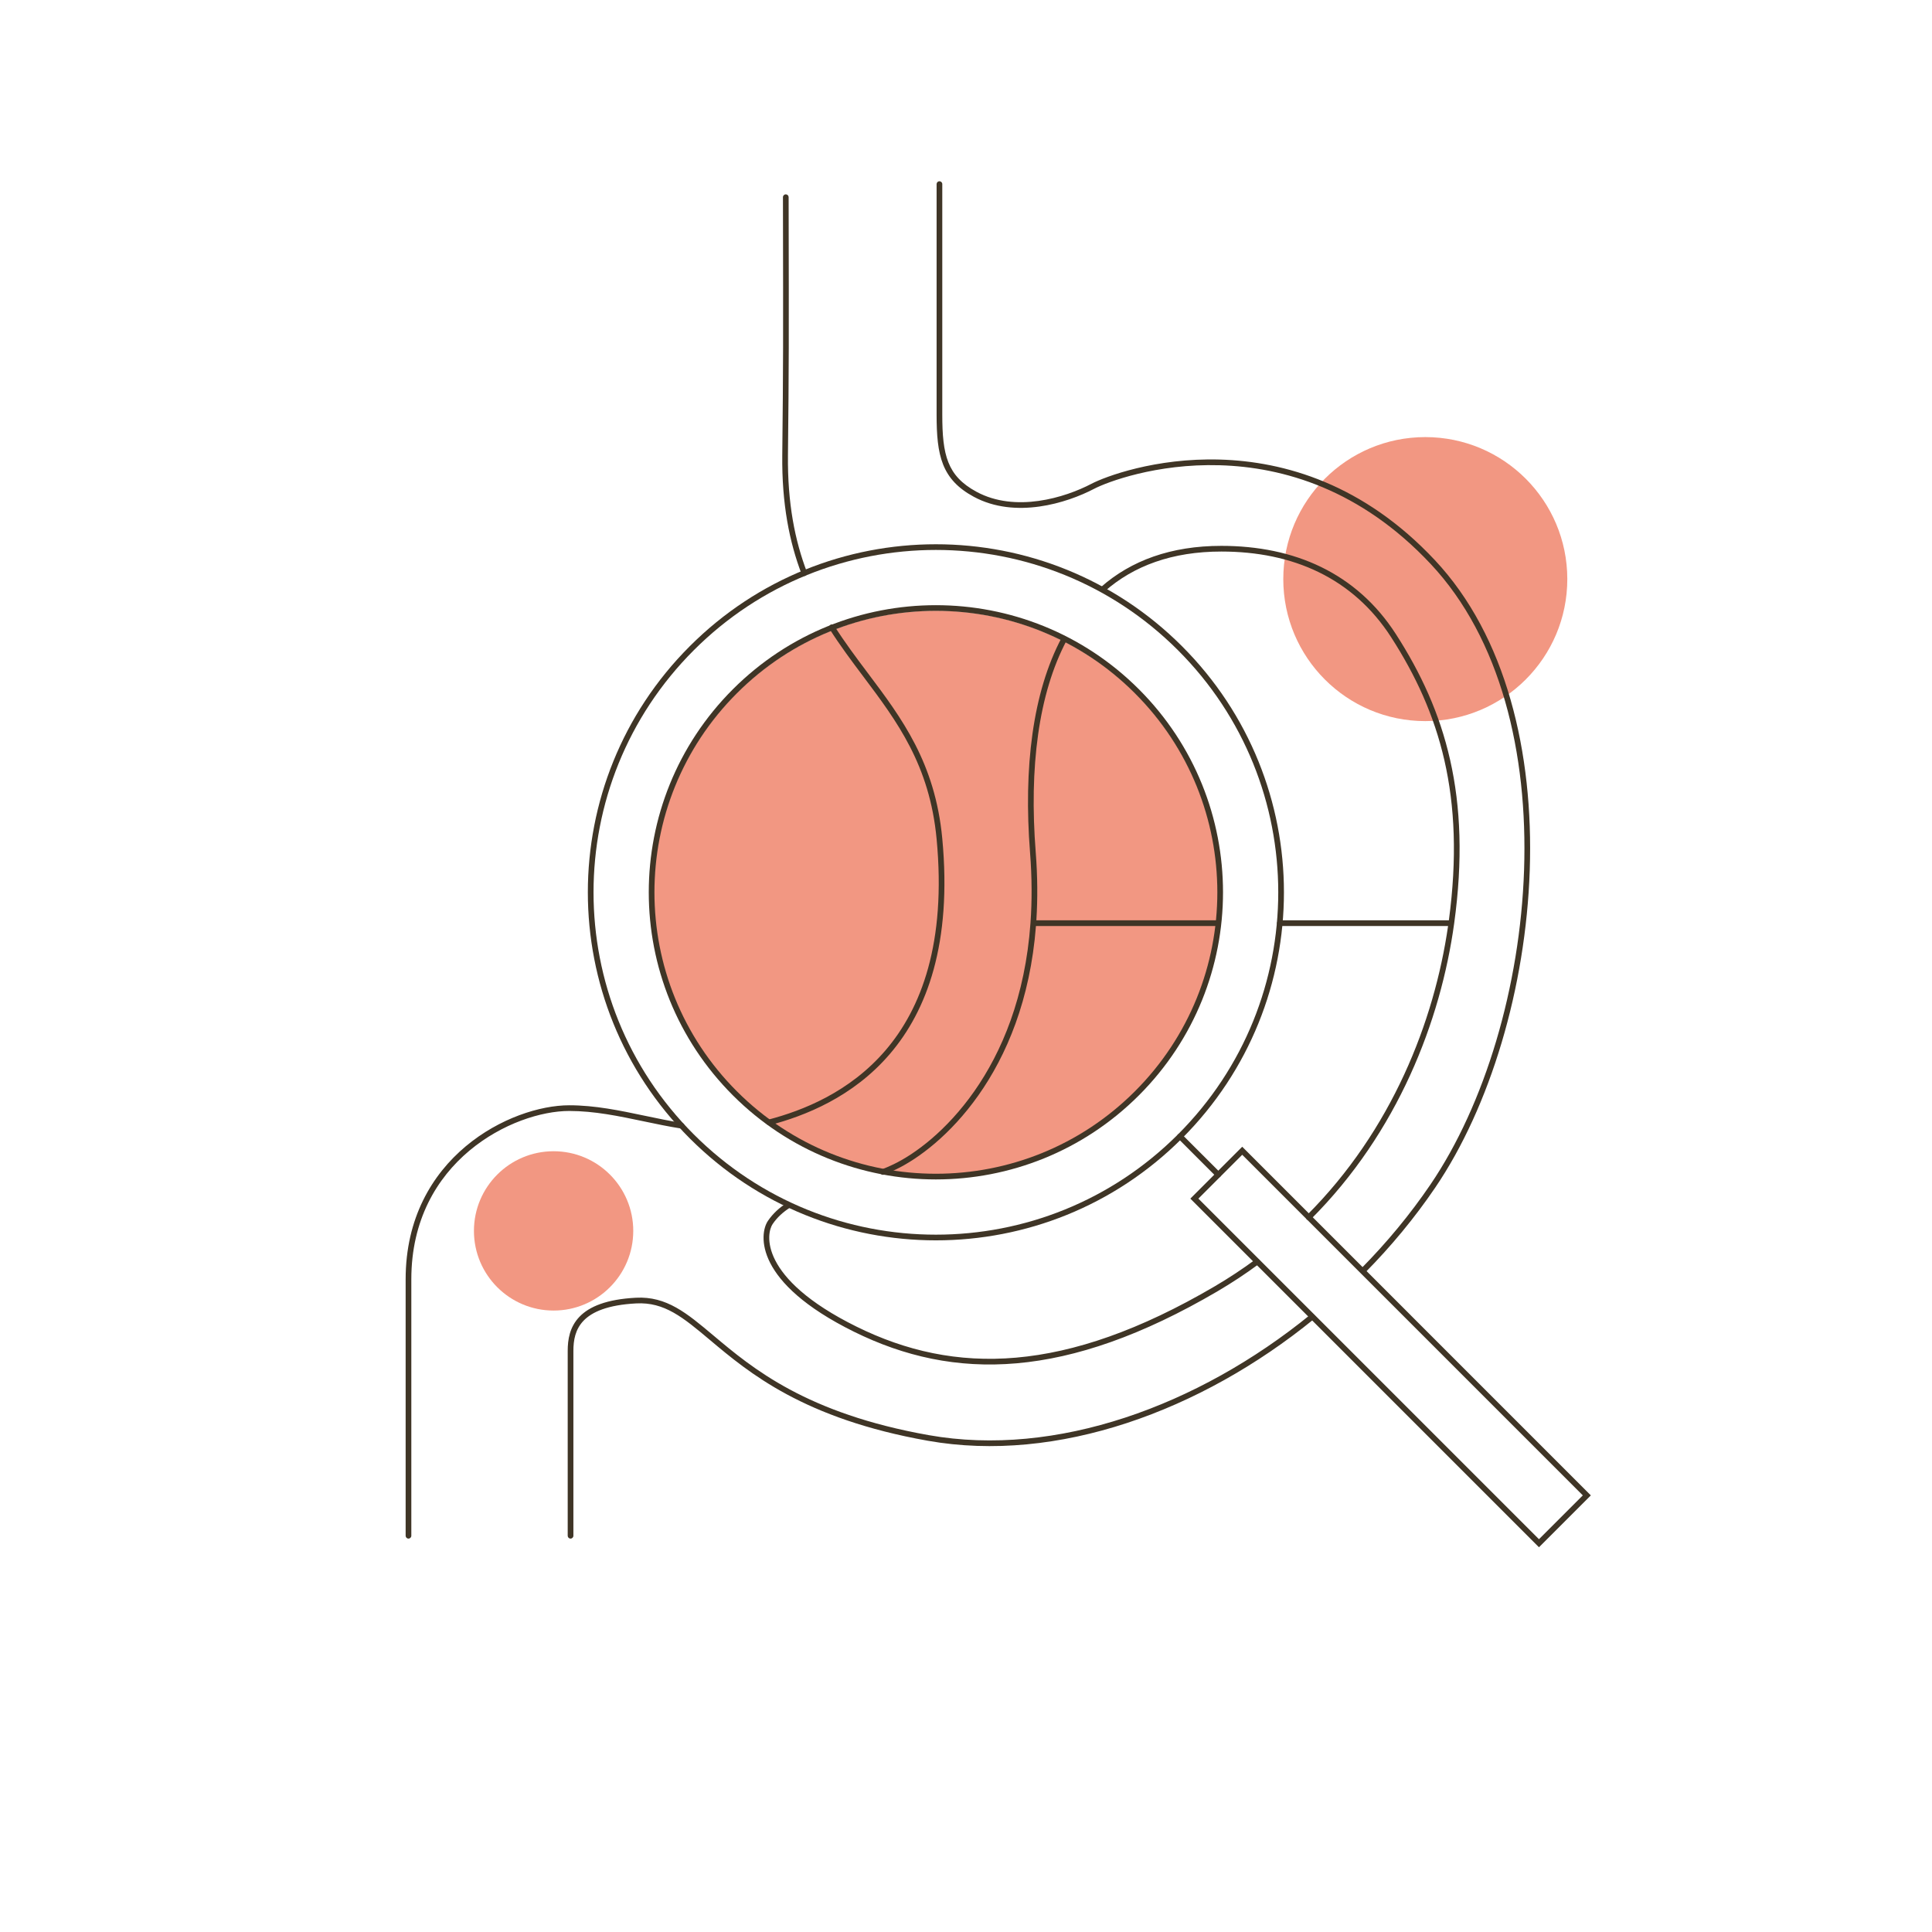 <?xml version="1.0" encoding="UTF-8"?> <svg xmlns="http://www.w3.org/2000/svg" width="340" height="340" viewBox="0 0 340 340" fill="none"> <circle r="14.019" transform="matrix(-1 0 0 1 97.424 216.617)" fill="#ED6B4D" fill-opacity="0.7"></circle> <circle r="24.991" transform="matrix(-1 0 0 1 250.828 101.913)" fill="#ED6B4D" fill-opacity="0.7"></circle> <circle r="49.628" transform="matrix(-1 0 0 1 164.702 157.099)" fill="#ED6B4D" fill-opacity="0.7"></circle> <path fill-rule="evenodd" clip-rule="evenodd" d="M165.326 31.896C165.603 31.896 165.826 32.12 165.826 32.397V72.974C165.826 76.526 166.044 79.213 166.899 81.364C167.741 83.484 169.219 85.126 171.844 86.543C175.268 88.392 179.147 88.662 182.778 88.151C186.408 87.641 189.752 86.356 192.065 85.145C194.488 83.877 203.314 80.551 214.669 80.875C226.046 81.2 239.963 85.19 252.507 98.567C265.073 111.967 269.91 132.484 269.211 153.148C268.512 173.819 262.271 194.742 252.555 209.031C248.952 214.331 244.804 219.34 240.237 223.961C240.043 224.158 239.727 224.159 239.53 223.965C239.334 223.771 239.332 223.455 239.526 223.258C244.052 218.679 248.161 213.716 251.728 208.469C261.318 194.365 267.517 173.633 268.211 153.114C268.906 132.589 264.09 112.381 251.777 99.251C239.441 86.096 225.79 82.193 214.64 81.875C203.47 81.556 194.813 84.836 192.529 86.031C190.135 87.284 186.681 88.613 182.917 89.142C179.153 89.671 175.04 89.406 171.369 87.423C168.574 85.914 166.912 84.108 165.969 81.733C165.039 79.39 164.826 76.535 164.826 72.974V32.397C164.826 32.12 165.05 31.896 165.326 31.896ZM138.285 34.202C138.561 34.202 138.785 34.425 138.786 34.701C138.837 60.658 138.837 64.237 138.667 80.092C138.576 88.577 139.905 95.172 142.01 100.687C142.108 100.945 141.979 101.234 141.721 101.333C141.463 101.431 141.174 101.302 141.076 101.044C138.923 95.403 137.575 88.682 137.667 80.082C137.837 64.233 137.837 60.658 137.786 34.703C137.785 34.427 138.009 34.203 138.285 34.202ZM214.947 97.062C206.263 97.061 199.497 99.594 194.415 104.06C194.208 104.242 193.892 104.222 193.709 104.014C193.527 103.807 193.548 103.491 193.755 103.309C199.045 98.66 206.056 96.061 214.948 96.062C227.742 96.062 238.712 100.806 245.668 111.616C254.361 125.124 258.993 140.185 255.907 162.528C253.549 179.607 246.005 199.287 230.673 214.588C230.477 214.783 230.161 214.782 229.966 214.587C229.771 214.391 229.771 214.075 229.967 213.88C244.944 198.934 252.414 179.737 254.837 162.96H225.232C224.956 162.96 224.732 162.736 224.732 162.46C224.732 162.184 224.956 161.96 225.232 161.96H254.976C257.909 140.098 253.339 125.382 244.828 112.157C238.091 101.69 227.475 97.062 214.947 97.062ZM146.123 109.97C146.356 109.822 146.665 109.891 146.813 110.125C148.677 113.062 150.704 115.761 152.732 118.46L152.746 118.478C158.678 126.374 164.567 134.213 165.824 147.558C167.568 166.065 163.106 177.885 156.598 185.486C150.102 193.073 141.627 196.388 135.465 198.005C135.198 198.075 134.925 197.915 134.855 197.648C134.785 197.381 134.945 197.107 135.212 197.037C141.279 195.445 149.531 192.203 155.839 184.835C162.135 177.481 166.552 165.947 164.829 147.652C163.599 134.599 157.862 126.954 151.932 119.06L151.927 119.053C149.904 116.361 147.855 113.633 145.969 110.66C145.821 110.427 145.89 110.118 146.123 109.97ZM187.501 112.036C187.745 112.166 187.838 112.468 187.709 112.712C182.735 122.094 181.106 135.093 182.269 149.969C182.602 154.234 182.622 158.227 182.382 161.96H214.379C214.655 161.96 214.879 162.184 214.879 162.46C214.879 162.736 214.655 162.96 214.379 162.96H182.311C180.291 189.04 165.552 202.045 157.63 205.822C156.951 206.146 156.267 206.442 155.581 206.716C155.324 206.819 155.033 206.694 154.931 206.438C154.828 206.181 154.953 205.89 155.209 205.788C155.878 205.521 156.542 205.233 157.2 204.919C164.862 201.266 179.495 188.436 181.348 162.424C181.622 158.591 181.617 154.469 181.272 150.047C180.102 135.082 181.725 121.864 186.825 112.244C186.955 112 187.257 111.907 187.501 112.036ZM81.97 201.725C87.881 196.778 95.066 194.511 100.176 194.511C104.703 194.511 109.102 195.436 113.461 196.352L113.486 196.357C115.667 196.815 117.839 197.271 120.03 197.616C120.303 197.659 120.49 197.915 120.447 198.188C120.404 198.461 120.148 198.647 119.875 198.604C117.657 198.255 115.463 197.794 113.287 197.337L113.28 197.335C108.896 196.414 104.59 195.511 100.176 195.511C95.313 195.511 88.353 197.687 82.612 202.492C76.889 207.281 72.386 214.675 72.386 225.13L72.386 270.267C72.386 270.543 72.162 270.767 71.886 270.767C71.61 270.767 71.386 270.543 71.386 270.267L71.386 225.13C71.386 214.352 76.042 206.686 81.97 201.725ZM139.22 211.812C139.368 212.046 139.297 212.355 139.064 212.502C137.826 213.281 136.779 214.223 135.966 215.421C135.421 216.225 134.777 218.564 136.433 221.802C138.09 225.04 142.058 229.18 150.732 233.465C159.385 237.739 168.547 239.824 178.826 238.923C189.112 238.021 200.547 234.127 213.736 226.394C216.275 224.906 218.678 223.314 220.952 221.634C221.174 221.47 221.487 221.517 221.651 221.739C221.815 221.961 221.768 222.274 221.546 222.439C219.244 224.14 216.811 225.75 214.241 227.257C200.965 235.041 189.387 239.001 178.913 239.919C168.433 240.838 159.088 238.708 150.289 234.362C141.512 230.026 137.335 225.761 135.543 222.258C133.751 218.754 134.353 216.017 135.138 214.86C136.042 213.527 137.199 212.494 138.531 211.656C138.765 211.509 139.073 211.579 139.22 211.812ZM124.928 235.806C120.205 231.836 116.936 229.116 111.969 229.378C106.917 229.643 104.183 230.88 102.702 232.417C101.229 233.947 100.907 235.867 100.907 237.734L100.907 270.267C100.907 270.543 100.683 270.767 100.407 270.767C100.131 270.767 99.907 270.543 99.907 270.267L99.907 237.734C99.907 235.768 100.243 233.529 101.982 231.723C103.715 229.925 106.748 228.651 111.917 228.379C117.309 228.095 120.869 231.088 125.49 234.972L125.582 235.049C132.394 240.774 141.87 248.739 163.47 252.566C185.814 256.525 210.821 247.453 230.609 231.353C230.823 231.178 231.138 231.211 231.312 231.425C231.487 231.639 231.454 231.954 231.24 232.128C211.304 248.35 186.011 257.576 163.296 253.551C141.443 249.679 131.809 241.589 124.928 235.806Z" fill="#3F3526"></path> <path fill-rule="evenodd" clip-rule="evenodd" d="M122.098 114.428C98.569 137.957 98.569 176.105 122.098 199.635C145.627 223.164 183.776 223.164 207.305 199.635C230.834 176.105 230.834 137.957 207.305 114.428C183.776 90.898 145.627 90.898 122.098 114.428ZM121.391 200.342C97.471 176.422 97.471 137.64 121.391 113.721C145.311 89.801 184.092 89.801 208.012 113.721C231.932 137.64 231.932 176.422 208.012 200.342C184.092 224.261 145.311 224.261 121.391 200.342Z" fill="#3F3526"></path> <path fill-rule="evenodd" clip-rule="evenodd" d="M129.679 122.008C110.336 141.351 110.336 172.711 129.679 192.054C149.021 211.396 180.382 211.396 199.724 192.054C219.067 172.711 219.067 141.351 199.724 122.008C180.382 102.666 149.021 102.666 129.679 122.008ZM128.972 192.761C109.239 173.028 109.239 141.034 128.972 121.301C148.705 101.568 180.698 101.568 200.431 121.301C220.164 141.034 220.164 173.028 200.431 192.761C180.698 212.494 148.705 212.494 128.972 192.761Z" fill="#3F3526"></path> <path fill-rule="evenodd" clip-rule="evenodd" d="M207.305 199.635C207.5 199.439 207.817 199.439 208.012 199.635L214.751 206.373C214.946 206.568 214.946 206.885 214.751 207.08C214.555 207.275 214.239 207.275 214.043 207.08L207.305 200.342C207.11 200.147 207.11 199.83 207.305 199.635Z" fill="#3F3526"></path> <path fill-rule="evenodd" clip-rule="evenodd" d="M209.479 210.938L218.609 201.808L279.961 263.161L270.831 272.291L209.479 210.938ZM210.893 210.938L270.831 270.876L278.547 263.161L218.609 203.223L210.893 210.938Z" fill="#3F3526"></path> </svg> 